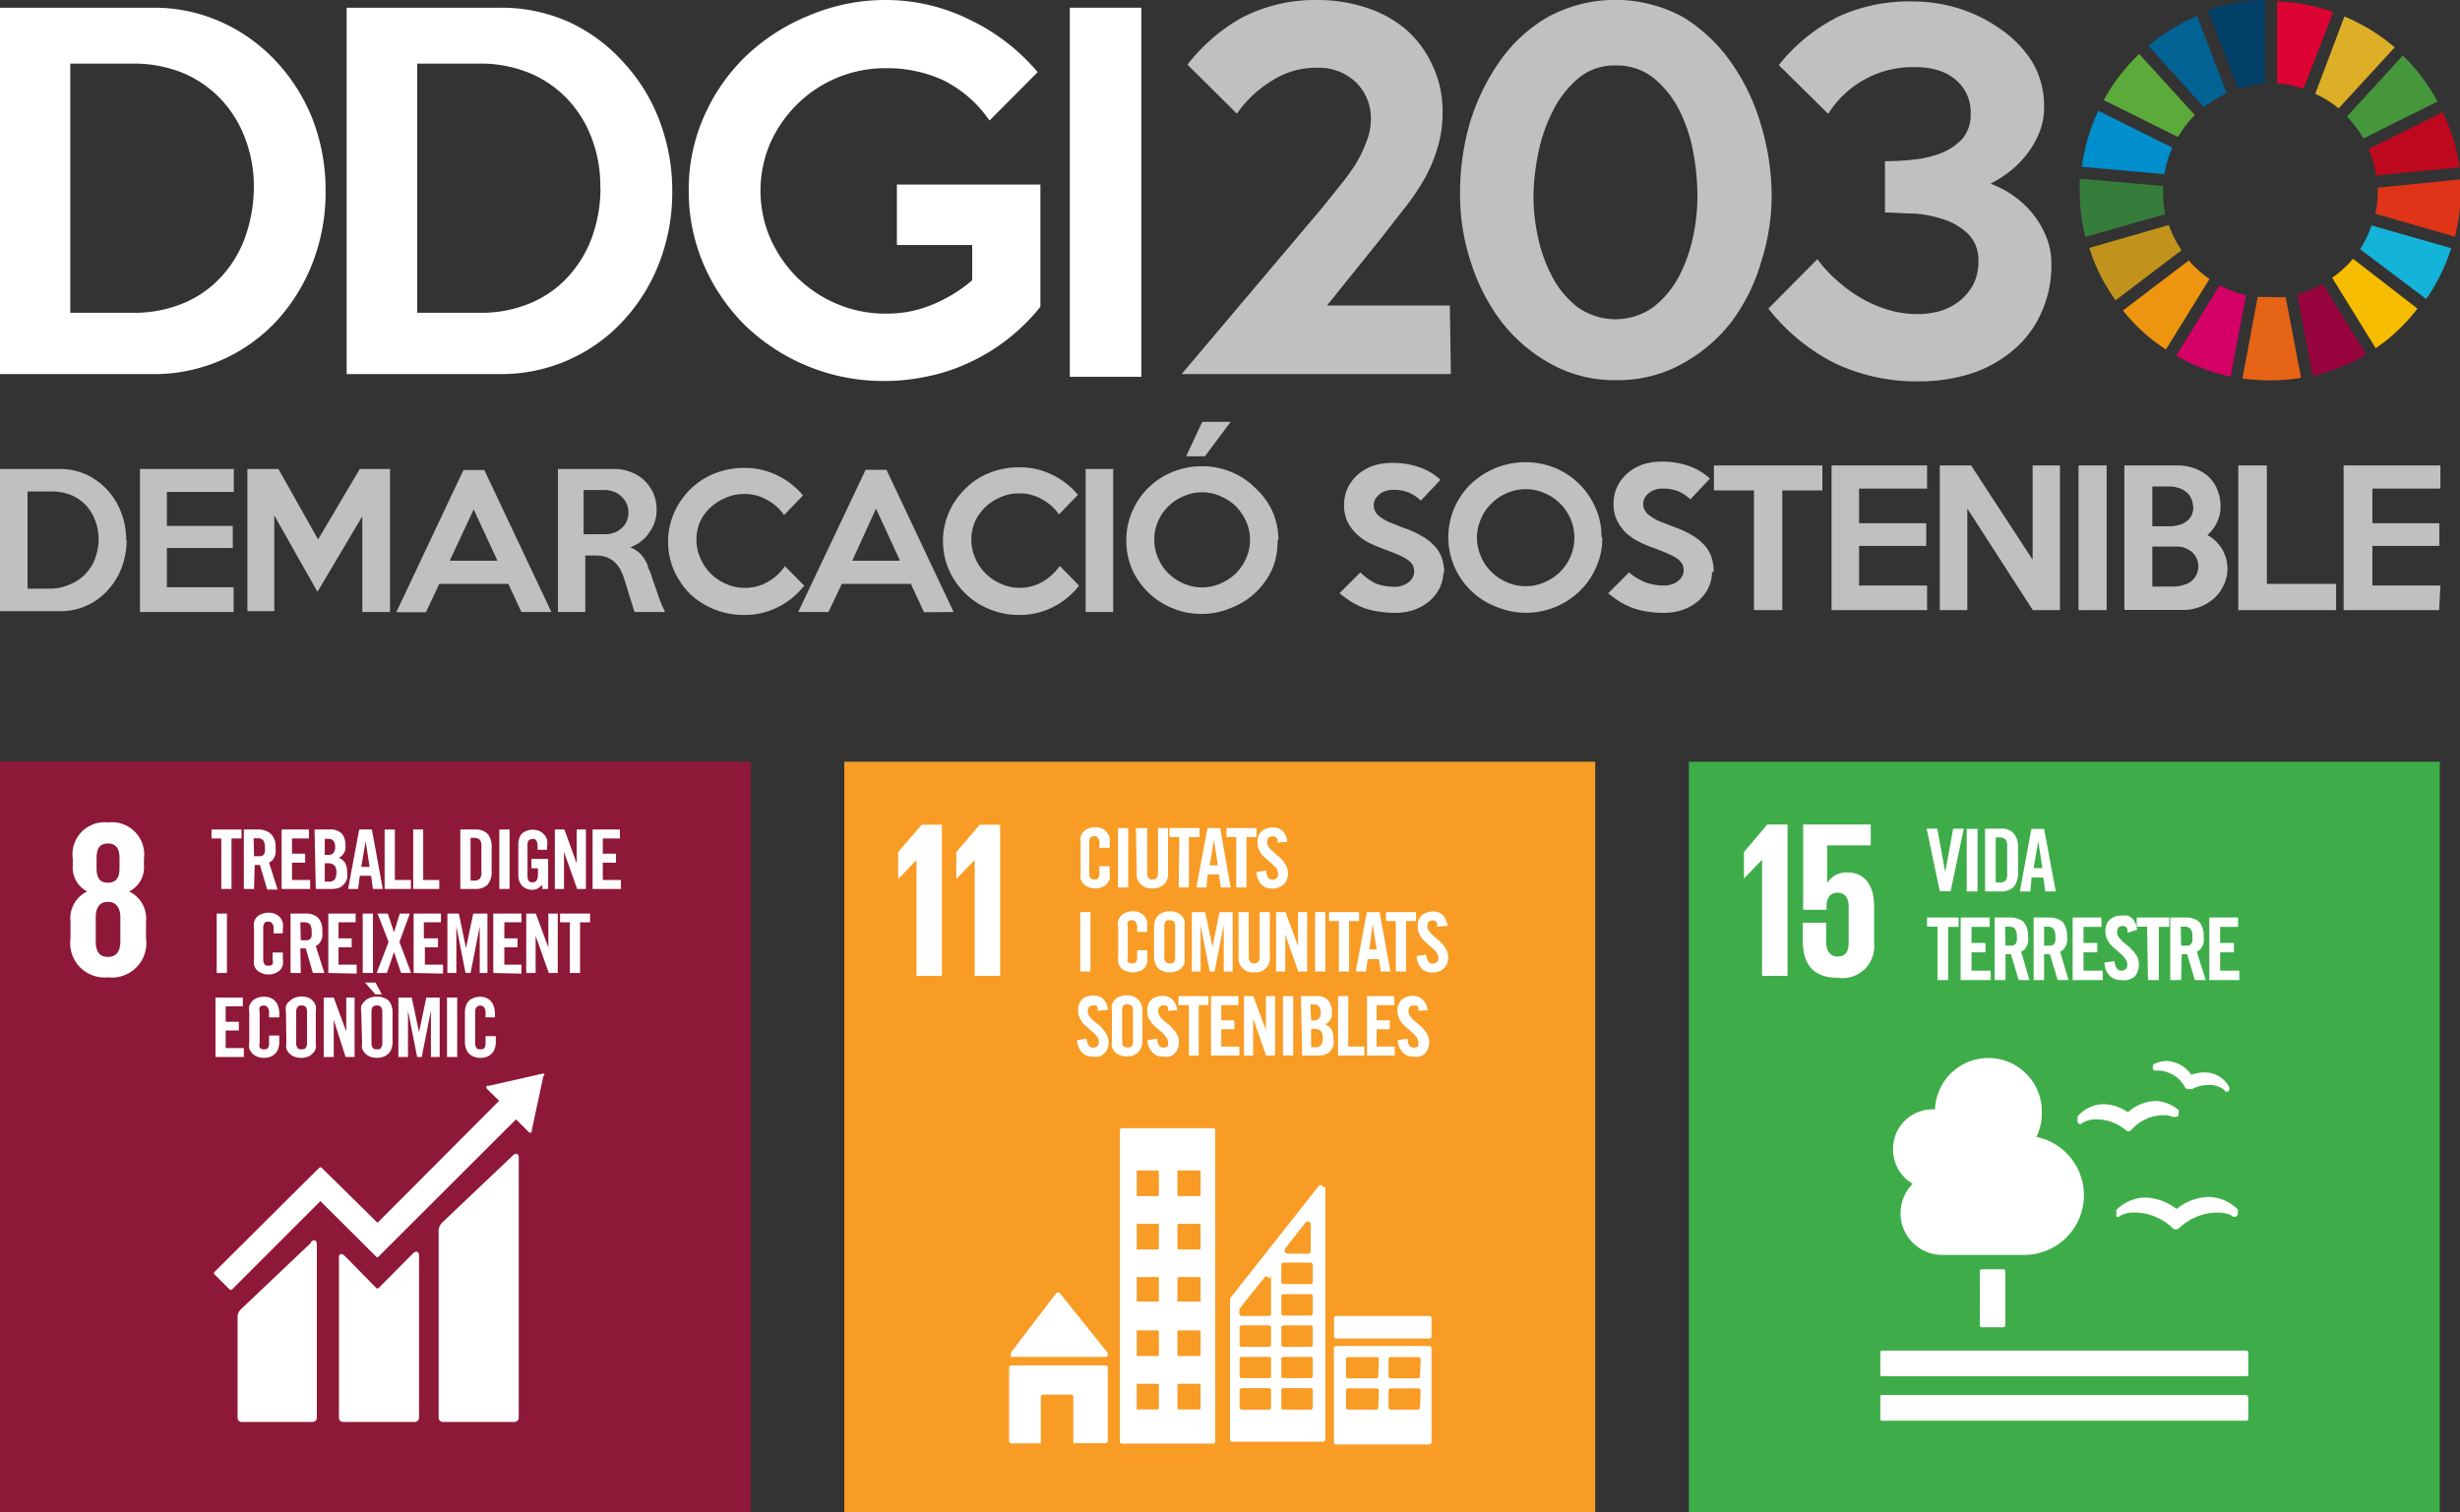 <svg xmlns="http://www.w3.org/2000/svg" viewBox="0 0 117.94 72.53"><rect x="0" y="0" width="117.94" height="72.53" fill="#333333" stroke="none"/><defs><style>.cls-1{fill:#8e1837;}.cls-2,.cls-5{fill:#fff;}.cls-3{fill:#f89c25;}.cls-4{fill:#3ead49;}.cls-10,.cls-11,.cls-12,.cls-13,.cls-14,.cls-15,.cls-16,.cls-17,.cls-18,.cls-19,.cls-20,.cls-21,.cls-22,.cls-23,.cls-5,.cls-6,.cls-7,.cls-8,.cls-9{fill-rule:evenodd;}.cls-6{fill:silver;}.cls-7{fill:#5caa3a;}.cls-8{fill:#dcaf26;}.cls-9{fill:#be091e;}.cls-10{fill:#46973b;}.cls-11{fill:#367d3b;}.cls-12{fill:#f6bc00;}.cls-13{fill:#df3418;}.cls-14{fill:#ee9510;}.cls-15{fill:#008ecc;}.cls-16{fill:#98043d;}.cls-17{fill:#14b3d9;}.cls-18{fill:#e56416;}.cls-19{fill:#dd0332;}.cls-20{fill:#d50065;}.cls-21{fill:#003f67;}.cls-22{fill:#c1921c;}.cls-23{fill:#006394;}</style></defs><g id="Capa_2" data-name="Capa 2"><g id="Capa_1-2" data-name="Capa 1"><rect class="cls-1" y="36.53" width="36" height="36"/><path class="cls-2" d="M7,45v-.79a1.44,1.44,0,0,0-.81-1.46,1.28,1.28,0,0,0,.71-1.26v-.3a1.55,1.55,0,0,0-1.72-1.75,1.54,1.54,0,0,0-1.69,1.75v.3a1.29,1.29,0,0,0,.69,1.26,1.43,1.43,0,0,0-.8,1.46V45a1.65,1.65,0,0,0,1.8,1.87A1.65,1.65,0,0,0,7,45M4.63,41.14c0-.44.15-.69.54-.69s.56.25.56.69v.49c0,.44-.15.7-.56.7s-.54-.26-.54-.7Zm1.14,4c0,.44-.16.75-.6.75s-.58-.31-.58-.75V44c0-.44.16-.75.58-.75s.6.31.6.75Z"/><path class="cls-2" d="M24.57,55.43l-3.35,3.18a.58.58,0,0,0-.19.48V68a.2.2,0,0,0,.19.19h3.46a.2.2,0,0,0,.19-.19V55.51c0-.11-.08-.3-.3-.08"/><path class="cls-2" d="M14.93,59.58l-3.35,3.18a.55.55,0,0,0-.19.48V68a.19.19,0,0,0,.19.19H15a.2.2,0,0,0,.19-.19V59.66c0-.11-.09-.3-.3-.08"/><path class="cls-2" d="M26.09,51.57a.11.11,0,0,0,0-.08l-.06,0H26l-2.56.58h-.05l-.05,0a.12.12,0,0,0,0,.14l0,0,.59.58L18.1,58.64,15.42,56a.08.08,0,0,0-.11,0l-.73.72h0L10.28,61a.08.08,0,0,0,0,.11l.73.73a.08.08,0,0,0,.11,0l4.24-4.24,1.95,1.94h0l.73.73a.07.07,0,0,0,.1,0l6.6-6.59.61.61a.1.1,0,0,0,.14,0s0,0,0-.06h0l.56-2.62Z"/><path class="cls-2" d="M19.77,60.14l-1.62,1.63a.11.11,0,0,1-.11,0l-1.47-1.5c-.26-.27-.32-.05-.32,0V68a.19.19,0,0,0,.19.19H19.9a.2.2,0,0,0,.19-.19V60.2c0-.11-.09-.3-.32-.06"/><path class="cls-2" d="M10.61,40.21h-.47v-.43h1.44v.43H11.1v2.42h-.49Z"/><path class="cls-2" d="M12.18,42.63h-.49V39.78h.69A.89.89,0,0,1,13,40a.86.86,0,0,1,.21.65,1.26,1.26,0,0,1,0,.3.76.76,0,0,1-.08.2.4.4,0,0,1-.11.14l-.12.08.41,1.29h-.5l-.35-1.18h-.25Zm0-1.57h.18l.16,0a.24.24,0,0,0,.12-.07.3.3,0,0,0,.06-.14,1.15,1.15,0,0,0,0-.21.54.54,0,0,0-.08-.34.34.34,0,0,0-.28-.1h-.18Z"/><path class="cls-2" d="M13.5,42.63V39.78h1.31v.43H14v.73h.63v.43H14v.83h.87v.43Z"/><path class="cls-2" d="M15.08,39.78h.72a.75.75,0,0,1,.58.19.8.8,0,0,1,.18.56.62.62,0,0,1,0,.19.49.49,0,0,1-.06.17.71.71,0,0,1-.1.14.54.54,0,0,1-.16.1.73.73,0,0,1,.3.24.88.88,0,0,1,.1.43,1.66,1.66,0,0,1,0,.33.72.72,0,0,1-.14.26.68.68,0,0,1-.23.18,1,1,0,0,1-.36.06h-.77ZM15.57,41h.18a.32.32,0,0,0,.23-.09.4.4,0,0,0,.09-.27c0-.27-.1-.41-.32-.41h-.18Zm0,1.28h.2a.33.33,0,0,0,.28-.11.62.62,0,0,0,.08-.33.5.5,0,0,0-.09-.33.4.4,0,0,0-.31-.11h-.16Z"/><path class="cls-2" d="M17.17,42.63h-.48l.53-2.85h.61l.52,2.85h-.47L17.79,42h-.54Zm.15-1.06h.4l-.19-1.22h0Z"/><path class="cls-2" d="M18.44,42.63V39.78h.49V42.2h.77v.43Z"/><path class="cls-2" d="M19.81,42.63V39.78h.48V42.2h.77v.43Z"/><path class="cls-2" d="M22.07,39.78h.73a.78.78,0,0,1,.58.21.94.94,0,0,1,.19.65v1.13a.94.94,0,0,1-.19.65.78.78,0,0,1-.58.21h-.73Zm.49,2.45h.17a.34.34,0,0,0,.27-.09.43.43,0,0,0,.08-.31V40.58a.43.43,0,0,0-.08-.31.34.34,0,0,0-.27-.09h-.17Z"/><path class="cls-2" d="M23.94,42.63V39.78h.49v2.85Z"/><path class="cls-2" d="M25.48,41.19h.8v1.44H26L26,42.42a.93.93,0,0,1-.22.19.54.54,0,0,1-.27.06.66.66,0,0,1-.48-.19.77.77,0,0,1-.18-.54V40.47a.87.87,0,0,1,.05-.28A.7.7,0,0,1,25,40a.71.71,0,0,1,.22-.15.88.88,0,0,1,.64,0,.81.81,0,0,1,.23.17.77.77,0,0,1,.14.25,1,1,0,0,1,0,.3v.18h-.46a1.84,1.84,0,0,0,0-.26.5.5,0,0,0-.05-.16.16.16,0,0,0-.09-.09.23.23,0,0,0-.12,0,.25.25,0,0,0-.16.06.4.4,0,0,0-.06.25v1.46a.42.42,0,0,0,.05.22.19.19,0,0,0,.18.08.23.23,0,0,0,.21-.09.56.56,0,0,0,.06-.3v-.28h-.31Z"/><path class="cls-2" d="M26.6,42.63V39.78h.46l.59,1.63h0V39.78h.44v2.85h-.42l-.63-1.78h0v1.78Z"/><path class="cls-2" d="M28.41,42.63V39.78h1.31v.43H28.9v.73h.63v.43H28.9v.83h.87v.43Z"/><path class="cls-2" d="M10.39,46.66V43.81h.49v2.85Z"/><path class="cls-2" d="M13.12,44.76v-.22a.43.43,0,0,0-.07-.26.21.21,0,0,0-.17-.08c-.1,0-.17,0-.2.07a.38.38,0,0,0-.06.24V46a.37.37,0,0,0,.06.23c0,.06.1.08.2.08a.22.22,0,0,0,.19-.07.42.42,0,0,0,0-.22v-.34h.49V46a.87.87,0,0,1,0,.28.7.7,0,0,1-.13.24.76.76,0,0,1-.23.15.79.79,0,0,1-.32.06.82.82,0,0,1-.57-.21.7.7,0,0,1-.13-.24.87.87,0,0,1,0-.28V44.5a.82.82,0,0,1,0-.28.7.7,0,0,1,.13-.24.65.65,0,0,1,.24-.15.81.81,0,0,1,.33-.06.79.79,0,0,1,.32.06.66.66,0,0,1,.23.17.75.75,0,0,1,.13.25,1,1,0,0,1,0,.3v.21Z"/><path class="cls-2" d="M14.42,46.66h-.49V43.81h.69a.89.89,0,0,1,.62.19.86.86,0,0,1,.21.65,1.32,1.32,0,0,1,0,.3.76.76,0,0,1-.08.2.53.53,0,0,1-.11.14l-.12.08.41,1.29H15l-.34-1.18h-.26Zm0-1.57h.18l.16,0a.35.35,0,0,0,.12-.07.3.3,0,0,0,.06-.14,1.25,1.25,0,0,0,0-.21.6.6,0,0,0-.08-.35.38.38,0,0,0-.28-.09h-.18Z"/><path class="cls-2" d="M15.74,46.66V43.81h1.31v.42h-.82V45h.63v.43h-.63v.83h.87v.43Z"/><path class="cls-2" d="M17.39,46.66V43.81h.49v2.85Z"/><path class="cls-2" d="M18.63,45.17l-.53-1.36h.49l.3.9h0l.28-.9h.48l-.5,1.36.56,1.49h-.48l-.34-1h0l-.34,1h-.49Z"/><path class="cls-2" d="M19.83,46.66V43.81h1.31v.42h-.82V45H21v.43h-.63v.83h.87v.43Z"/><path class="cls-2" d="M23.37,43.81v2.85H23V44.43h0l-.44,2.23h-.24l-.44-2.23h0v2.23h-.43V43.81H22l.34,1.66h0l.35-1.66Z"/><path class="cls-2" d="M23.65,46.66V43.81H25v.42h-.82V45h.63v.43h-.63v.83H25v.43Z"/><path class="cls-2" d="M25.23,46.66V43.81h.46l.6,1.63h0V43.81h.45v2.85h-.43l-.63-1.78h0v1.78Z"/><path class="cls-2" d="M27.32,44.23h-.47v-.42h1.44v.42h-.48v2.43h-.49Z"/><path class="cls-2" d="M10.33,50.69V47.84h1.31v.42h-.82V49h.63v.42h-.63v.84h.87v.43Z"/><path class="cls-2" d="M12.9,48.79v-.22a.43.43,0,0,0-.07-.26.22.22,0,0,0-.17-.09.26.26,0,0,0-.21.08.48.48,0,0,0,0,.24V50a.48.48,0,0,0,0,.24.23.23,0,0,0,.21.08.22.22,0,0,0,.19-.07A.45.45,0,0,0,12.9,50v-.34h.49V50a.87.87,0,0,1-.05.28.58.58,0,0,1-.13.23.63.63,0,0,1-.23.16.79.79,0,0,1-.32.06.81.81,0,0,1-.33-.06.6.6,0,0,1-.24-.16.74.74,0,0,1-.14-.23.86.86,0,0,1,0-.28V48.53a.92.92,0,0,1,0-.29.88.88,0,0,1,.14-.23.58.58,0,0,1,.24-.15.81.81,0,0,1,.33-.06.79.79,0,0,1,.32.06.63.63,0,0,1,.36.42.94.94,0,0,1,.05.3v.21Z"/><path class="cls-2" d="M13.71,48.53a.93.93,0,0,1,0-.29A.55.55,0,0,1,13.9,48a.61.61,0,0,1,.23-.15.81.81,0,0,1,.33-.06.9.9,0,0,1,.34.06A.61.61,0,0,1,15,48a.68.68,0,0,1,.14.23.92.92,0,0,1,0,.29V50a.86.86,0,0,1,0,.28.59.59,0,0,1-.14.23.63.63,0,0,1-.23.16.9.9,0,0,1-.34.06.81.81,0,0,1-.33-.06.63.63,0,0,1-.23-.16.49.49,0,0,1-.14-.23.87.87,0,0,1,0-.28ZM14.2,50a.38.38,0,0,0,.06.24c0,.06.1.08.2.08a.23.23,0,0,0,.21-.08.48.48,0,0,0,.05-.24V48.54a.48.48,0,0,0-.05-.24.26.26,0,0,0-.21-.08.22.22,0,0,0-.2.08.38.38,0,0,0-.06.24Z"/><path class="cls-2" d="M15.52,50.69V47.84H16l.6,1.63h0V47.84H17v2.85h-.43L16,48.91h0v1.78Z"/><path class="cls-2" d="M17.32,48.53a.92.92,0,0,1,0-.29A.68.68,0,0,1,17.5,48a.58.58,0,0,1,.24-.15.94.94,0,0,1,.66,0,.56.56,0,0,1,.37.38.93.93,0,0,1,.05.29V50a.87.87,0,0,1-.05.28.58.58,0,0,1-.13.23.67.67,0,0,1-.24.16.94.94,0,0,1-.66,0,.64.64,0,0,1-.38-.39.86.86,0,0,1,0-.28Zm.18-1.41H18l.31.57H18ZM17.81,50a.48.48,0,0,0,.05.24.23.23,0,0,0,.21.08c.1,0,.17,0,.2-.08a.38.38,0,0,0,.06-.24V48.54a.38.38,0,0,0-.06-.24.22.22,0,0,0-.2-.08.26.26,0,0,0-.21.08.48.48,0,0,0-.05.24Z"/><path class="cls-2" d="M21.08,47.84v2.85h-.42V48.46h0l-.44,2.23H20l-.44-2.23h0v2.23H19.1V47.84h.64l.35,1.66h0l.35-1.66Z"/><path class="cls-2" d="M21.43,50.69V47.84h.49v2.85Z"/><path class="cls-2" d="M23.28,48.79v-.22a.43.43,0,0,0-.07-.26.24.24,0,0,0-.37,0,.38.38,0,0,0-.06.24V50a.38.38,0,0,0,.06.24c0,.06.1.08.2.08a.22.22,0,0,0,.19-.07.45.45,0,0,0,.05-.22v-.34h.49V50a.87.87,0,0,1-.05.28.58.58,0,0,1-.13.23.63.63,0,0,1-.23.16.79.79,0,0,1-.32.06.81.81,0,0,1-.33-.06.67.67,0,0,1-.24-.16.58.58,0,0,1-.13-.23.87.87,0,0,1-.05-.28V48.53a.93.93,0,0,1,.05-.29.56.56,0,0,1,.37-.38A.81.81,0,0,1,23,47.8a.79.79,0,0,1,.32.06.63.63,0,0,1,.36.42.94.94,0,0,1,.05.3v.21Z"/><rect class="cls-3" x="40.48" y="36.53" width="36" height="36"/><polygon class="cls-2" points="43.06 40.86 43.06 42.14 43.08 42.14 43.93 41.25 43.94 41.25 43.94 46.8 45.16 46.8 45.16 39.55 44.19 39.55 43.06 40.86"/><polygon class="cls-2" points="45.85 40.86 45.85 42.14 45.86 42.14 46.72 41.25 46.73 41.25 46.73 46.8 47.95 46.8 47.95 39.55 46.97 39.55 45.85 40.86"/><path class="cls-2" d="M48.47,65.07H53a.1.1,0,0,0,.11-.11.19.19,0,0,0,0-.08h0L50.8,62l0,0a.12.12,0,0,0-.08,0,.09.09,0,0,0-.07,0l0,0,0,0-2.18,2.86,0,.05s0,0,0,.06A.11.11,0,0,0,48.47,65.07Z"/><path class="cls-2" d="M53,65.48h-4.5a.11.11,0,0,0-.12.11v3.52a.11.11,0,0,0,.12.11H49.9V67a.11.11,0,0,1,.11-.12h1.34a.11.11,0,0,1,.11.12v2.21H53a.11.11,0,0,0,.11-.11V65.59A.11.11,0,0,0,53,65.48Z"/><path class="cls-2" d="M68.52,64.55H64.06a.11.11,0,0,0-.11.11v4.5a.11.11,0,0,0,.11.11h4.46a.11.11,0,0,0,.11-.11v-4.5a.11.11,0,0,0-.11-.11m-2.44,2.94a.11.11,0,0,1-.11.11H64.64a.11.11,0,0,1-.11-.11v-.81a.1.1,0,0,1,.11-.1H66a.1.1,0,0,1,.11.1Zm0-1.49a.1.1,0,0,1-.11.1H64.64a.1.1,0,0,1-.11-.1v-.81a.11.11,0,0,1,.11-.11H66a.11.11,0,0,1,.11.11Zm2,1.49a.11.11,0,0,1-.11.11H66.68a.11.11,0,0,1-.11-.11v-.81a.1.1,0,0,1,.11-.1H68a.1.1,0,0,1,.11.1Zm0-1.49a.1.1,0,0,1-.11.1H66.68a.1.1,0,0,1-.11-.1v-.81a.11.11,0,0,1,.11-.11H68a.11.11,0,0,1,.11.11Z"/><path class="cls-2" d="M58.16,54.1H53.79a.1.1,0,0,0-.1.11V69.12a.1.1,0,0,0,.1.11h4.37a.1.1,0,0,0,.1-.11V54.21a.1.1,0,0,0-.1-.11m-2.6,13.43a.06.06,0,0,1-.06.06h-1a.06.06,0,0,1,0-.06V66.42s0-.06,0-.06h1a.06.06,0,0,1,.06.06Zm0-2.56a.06.06,0,0,1-.06.06h-1a.06.06,0,0,1,0-.06V63.86a.06.06,0,0,1,0-.06h1a.06.06,0,0,1,.06.06Zm0-2.55a.06.06,0,0,1-.06,0h-1a0,0,0,0,1,0,0V61.3a.06.06,0,0,1,0-.06h1a.06.06,0,0,1,.06.06Zm0-2.56a.06.06,0,0,1-.06.06h-1a.06.06,0,0,1,0-.06V58.74a0,0,0,0,1,0-.05h1a.06.06,0,0,1,.06.05Zm0-2.56a.06.06,0,0,1-.06.06h-1a.06.06,0,0,1,0-.06V56.19a.06.06,0,0,1,0-.06h1a.06.06,0,0,1,.06.06Zm2,10.23a.06.06,0,0,1-.06.06h-1a.06.06,0,0,1-.05-.06V66.42s0-.06.05-.06h1a.06.06,0,0,1,.06.06Zm0-2.56a.06.06,0,0,1-.06.06h-1a.06.06,0,0,1-.05-.06V63.86a.06.06,0,0,1,.05-.06h1a.06.06,0,0,1,.06.06Zm0-2.55a.06.06,0,0,1-.06,0h-1a0,0,0,0,1-.05,0V61.3a.06.06,0,0,1,.05-.06h1a.06.06,0,0,1,.06.06Zm0-2.56a.06.06,0,0,1-.06.06h-1a.06.06,0,0,1-.05-.06V58.74a0,0,0,0,1,.05-.05h1a.06.06,0,0,1,.06.05Zm0-2.56a.06.06,0,0,1-.06.06h-1a.06.06,0,0,1-.05-.06V56.19a.06.06,0,0,1,.05-.06h1a.06.06,0,0,1,.06.06Z"/><rect class="cls-2" x="63.96" y="63.11" width="4.67" height="1.08" rx="0.09"/><path class="cls-2" d="M63.43,56.92a.13.13,0,0,0-.11-.09l-.06,0h0l0,0-4.29,5.44,0,0a.16.16,0,0,0,0,.09h0v6.68a.1.1,0,0,0,.1.1h4.36a.11.11,0,0,0,.11-.1V56.92Zm-1.81,2.95,0,0,1-1.28,0,0a.18.18,0,0,1,.1,0,.12.12,0,0,1,.12.1V60a.12.12,0,0,1-.12.12H61.72A.12.12,0,0,1,61.6,60,.19.19,0,0,1,61.62,59.87Zm-.68,7.62a.1.1,0,0,1-.1.11h-1.3a.11.11,0,0,1-.11-.11v-.81a.11.11,0,0,1,.11-.11h1.3a.1.1,0,0,1,.1.11Zm0-1.5a.09.09,0,0,1-.1.1h-1.3a.1.1,0,0,1-.11-.1v-.82a.1.1,0,0,1,.11-.1h1.3a.09.09,0,0,1,.1.1Zm0-1.51a.1.1,0,0,1-.1.11h-1.3a.11.11,0,0,1-.11-.11v-.81a.11.11,0,0,1,.11-.11h1.3a.1.1,0,0,1,.1.11Zm0-3.29V63a.11.11,0,0,1-.11.11h-1.3a.11.11,0,0,1-.11-.11v-.22h0s0,0,0,0h0v0c.17-.24.92-1.16,1.23-1.55l0,0a.18.18,0,0,1,.1,0,.12.12,0,0,1,.12.1Zm2,6.3a.11.11,0,0,1-.1.11h-1.3a.11.11,0,0,1-.11-.11v-.81a.11.11,0,0,1,.11-.11h1.3a.11.11,0,0,1,.1.11Zm0-1.5a.1.1,0,0,1-.1.1h-1.3a.1.1,0,0,1-.11-.1v-.82a.1.1,0,0,1,.11-.1h1.3a.1.1,0,0,1,.1.1Zm0-1.51a.11.11,0,0,1-.1.11h-1.3a.11.11,0,0,1-.11-.11v-.81a.11.11,0,0,1,.11-.11h1.3a.11.11,0,0,1,.1.11Zm0-1.5a.11.11,0,0,1-.1.11h-1.3a.11.11,0,0,1-.11-.11v-.82a.11.11,0,0,1,.11-.1h1.3a.11.11,0,0,1,.1.1Zm0-1.51a.11.11,0,0,1-.1.11h-1.3a.11.11,0,0,1-.11-.11v-.81a.11.11,0,0,1,.11-.11h1.3a.11.11,0,0,1,.1.11Z"/><path class="cls-2" d="M52.71,40.66v-.22a.37.37,0,0,0-.07-.26.23.23,0,0,0-.16-.08.23.23,0,0,0-.21.08.37.37,0,0,0-.05.23v1.45a.39.39,0,0,0,.05.24.26.26,0,0,0,.21.08.19.19,0,0,0,.18-.08.33.33,0,0,0,.05-.21v-.35h.49v.33a.92.92,0,0,1,0,.29.68.68,0,0,1-.14.23.57.57,0,0,1-.22.15.83.83,0,0,1-.32.06.9.9,0,0,1-.34-.06.61.61,0,0,1-.23-.15.68.68,0,0,1-.14-.23.92.92,0,0,1,0-.29V40.4a.86.86,0,0,1,0-.28.59.59,0,0,1,.14-.23.63.63,0,0,1,.23-.16.9.9,0,0,1,.34-.06.68.68,0,0,1,.32.07.52.52,0,0,1,.22.17.72.72,0,0,1,.14.24,1,1,0,0,1,0,.3v.21Z"/><path class="cls-2" d="M53.6,42.56V39.71h.49v2.85Z"/><path class="cls-2" d="M54.46,39.71H55v2.15c0,.21.08.32.26.32s.26-.11.26-.32V39.71H56v2.13a.68.68,0,0,1-.75.76.68.68,0,0,1-.75-.76Z"/><path class="cls-2" d="M56.54,40.14h-.47v-.43h1.44v.43H57v2.42h-.49Z"/><path class="cls-2" d="M57.84,42.56h-.48l.53-2.85h.61L59,42.56h-.47l-.09-.63h-.54ZM58,41.5h.39l-.19-1.22h0Z"/><path class="cls-2" d="M59.27,40.14H58.8v-.43h1.44v.43h-.48v2.42h-.49Z"/><path class="cls-2" d="M61.25,40.41a.54.54,0,0,0,0-.15.2.2,0,0,0-.06-.09l-.08-.06H61a.25.25,0,0,0-.19.07.33.33,0,0,0-.06.21.41.41,0,0,0,.07.22,1.2,1.2,0,0,0,.19.21l.24.21a1.31,1.31,0,0,1,.24.23,1.12,1.12,0,0,1,.18.28.74.74,0,0,1,.08.34.83.83,0,0,1-.06.32.6.6,0,0,1-.16.22.58.58,0,0,1-.24.14.83.83,0,0,1-.32.05.73.73,0,0,1-.3-.06.66.66,0,0,1-.23-.17.89.89,0,0,1-.14-.25.81.81,0,0,1-.06-.31l.46-.07a.64.64,0,0,0,.1.33.24.24,0,0,0,.2.11.32.32,0,0,0,.2-.07.26.26,0,0,0,.08-.2.45.45,0,0,0-.07-.25,1.2,1.2,0,0,0-.19-.21l-.24-.21a2.4,2.4,0,0,1-.24-.22,1.34,1.34,0,0,1-.18-.28.8.8,0,0,1-.07-.36.67.67,0,0,1,.19-.52.86.86,0,0,1,.83-.14.8.8,0,0,1,.21.15.67.67,0,0,1,.13.22.77.77,0,0,1,.07.27Z"/><path class="cls-2" d="M51.79,46.59V43.74h.49v2.85Z"/><path class="cls-2" d="M54.52,44.69v-.22a.37.37,0,0,0-.08-.26.18.18,0,0,0-.16-.08.25.25,0,0,0-.21.07.54.54,0,0,0,0,.24v1.45a.48.48,0,0,0,0,.24.25.25,0,0,0,.21.07c.09,0,.15,0,.18-.07a.33.33,0,0,0,.06-.21v-.35H55v.33a.82.82,0,0,1,0,.28.92.92,0,0,1-.13.24.61.61,0,0,1-.23.15.79.79,0,0,1-.32.06.9.9,0,0,1-.34-.06.61.61,0,0,1-.23-.15.72.72,0,0,1-.14-.24.82.82,0,0,1,0-.28V44.43a.86.86,0,0,1,0-.28.72.72,0,0,1,.14-.24.76.76,0,0,1,.23-.15.9.9,0,0,1,.34-.06.79.79,0,0,1,.32.06.81.81,0,0,1,.23.17,1.19,1.19,0,0,1,.13.25,1,1,0,0,1,0,.3v.21Z"/><path class="cls-2" d="M55.33,44.43a.87.87,0,0,1,.05-.28.58.58,0,0,1,.14-.24.66.66,0,0,1,.23-.15.81.81,0,0,1,.33-.06.9.9,0,0,1,.34.06.76.76,0,0,1,.23.15.72.72,0,0,1,.14.24.86.86,0,0,1,0,.28V45.9a.82.82,0,0,1,0,.28.72.72,0,0,1-.14.24.61.61,0,0,1-.23.15.9.9,0,0,1-.34.06.81.81,0,0,1-.33-.06.54.54,0,0,1-.23-.15.58.58,0,0,1-.14-.24.82.82,0,0,1-.05-.28Zm.49,1.46a.38.38,0,0,0,.06.24s.1.07.2.07a.25.25,0,0,0,.21-.07.48.48,0,0,0,.05-.24V44.44a.54.54,0,0,0-.05-.24.25.25,0,0,0-.21-.07c-.1,0-.17,0-.2.07a.43.43,0,0,0-.06.24Z"/><path class="cls-2" d="M59.1,43.74v2.85h-.43V44.36h0l-.44,2.23H58l-.44-2.23h0v2.23h-.42V43.74h.64l.35,1.67h0l.34-1.67Z"/><path class="cls-2" d="M59.38,43.74h.49v2.15c0,.21.08.31.26.31s.26-.1.26-.31V43.74h.49v2.13a.68.68,0,0,1-.75.76.68.68,0,0,1-.75-.76Z"/><path class="cls-2" d="M61.18,46.59V43.74h.45l.6,1.63h0V43.74h.44v2.85h-.43l-.62-1.78h0v1.78Z"/><path class="cls-2" d="M63.05,46.59V43.74h.49v2.85Z"/><path class="cls-2" d="M64.19,44.17h-.47v-.43h1.44v.43h-.48v2.42h-.49Z"/><path class="cls-2" d="M65.49,46.59H65l.53-2.85h.61l.52,2.85H66.2L66.11,46h-.54Zm.16-1.06H66l-.19-1.22h0Z"/><path class="cls-2" d="M66.92,44.17h-.47v-.43h1.44v.43h-.48v2.42h-.49Z"/><path class="cls-2" d="M68.9,44.44a.54.54,0,0,0,0-.15.15.15,0,0,0-.06-.09.16.16,0,0,0-.08-.06h-.08a.21.21,0,0,0-.18.07.28.28,0,0,0-.07.21.44.44,0,0,0,.07.22,1.2,1.2,0,0,0,.19.21l.24.21a1.31,1.31,0,0,1,.24.23,1.27,1.27,0,0,1,.18.27.82.82,0,0,1,.08.35.75.75,0,0,1-.06.31.63.63,0,0,1-.16.23.58.58,0,0,1-.24.14,1.07,1.07,0,0,1-.32.05.73.73,0,0,1-.3-.06.66.66,0,0,1-.23-.17.82.82,0,0,1-.14-.26.73.73,0,0,1-.06-.3l.46-.07a.64.64,0,0,0,.1.33.23.23,0,0,0,.2.1.32.32,0,0,0,.2-.06.26.26,0,0,0,.08-.2.43.43,0,0,0-.07-.25,1.2,1.2,0,0,0-.19-.21l-.24-.21-.24-.22a1.34,1.34,0,0,1-.18-.28.8.8,0,0,1-.07-.36.67.67,0,0,1,.19-.52.86.86,0,0,1,.83-.14.62.62,0,0,1,.21.15.67.67,0,0,1,.13.22.77.77,0,0,1,.07.27Z"/><path class="cls-2" d="M52.62,48.47a.54.54,0,0,0,0-.15.21.21,0,0,0-.06-.1l-.08,0h-.08a.25.25,0,0,0-.19.07.33.33,0,0,0-.06.21.44.44,0,0,0,.07.22,1.2,1.2,0,0,0,.19.21,2.54,2.54,0,0,0,.24.2,1.36,1.36,0,0,1,.24.24,1.27,1.27,0,0,1,.18.27.82.82,0,0,1,.08.35.75.75,0,0,1-.06.31.63.63,0,0,1-.16.23.72.72,0,0,1-.24.14,1.07,1.07,0,0,1-.32,0,.73.73,0,0,1-.3-.06.73.73,0,0,1-.37-.43.73.73,0,0,1-.06-.3l.46-.07a.64.64,0,0,0,.1.33.23.23,0,0,0,.2.1.32.32,0,0,0,.2-.06.26.26,0,0,0,.08-.2.43.43,0,0,0-.07-.25,1.2,1.2,0,0,0-.19-.21l-.24-.21-.24-.22a1.67,1.67,0,0,1-.18-.28.8.8,0,0,1-.07-.36.7.7,0,0,1,.19-.53.8.8,0,0,1,.56-.18.76.76,0,0,1,.27.05.62.62,0,0,1,.21.15.74.74,0,0,1,.13.21.89.89,0,0,1,.07.28Z"/><path class="cls-2" d="M53.31,48.46a.86.86,0,0,1,0-.28.72.72,0,0,1,.14-.24.76.76,0,0,1,.23-.15.9.9,0,0,1,.34-.06.81.81,0,0,1,.33.06.76.76,0,0,1,.23.15.72.72,0,0,1,.14.24.87.87,0,0,1,.05.28v1.47a.87.87,0,0,1-.05.28.72.72,0,0,1-.14.24.76.76,0,0,1-.23.15.81.81,0,0,1-.33.06.9.9,0,0,1-.34-.06.76.76,0,0,1-.23-.15.72.72,0,0,1-.14-.24.86.86,0,0,1,0-.28Zm.49,1.46a.41.41,0,0,0,.05.24.25.25,0,0,0,.21.07c.1,0,.17,0,.2-.07a.4.4,0,0,0,.06-.24V48.47a.38.38,0,0,0-.06-.24s-.1-.07-.2-.07a.25.25,0,0,0-.21.07.39.39,0,0,0-.05.24Z"/><path class="cls-2" d="M56,48.47a.33.33,0,0,0,0-.15l-.06-.1-.09,0h-.08a.21.21,0,0,0-.18.07.33.33,0,0,0-.06.21.36.36,0,0,0,.07.22,1.68,1.68,0,0,0,.18.21l.24.2a1.36,1.36,0,0,1,.24.24,1,1,0,0,1,.19.27.81.81,0,0,1,.07.35.75.75,0,0,1-.06.31.61.61,0,0,1-.15.23.68.68,0,0,1-.25.14,1,1,0,0,1-.31,0,.75.75,0,0,1-.31-.06.65.65,0,0,1-.22-.18.87.87,0,0,1-.15-.25,1.33,1.33,0,0,1-.06-.3l.47-.07a.65.65,0,0,0,.09.33.25.25,0,0,0,.2.1.35.35,0,0,0,.21-.06A.26.26,0,0,0,56,50a.44.44,0,0,0-.08-.25,1.68,1.68,0,0,0-.18-.21l-.24-.21a1.7,1.7,0,0,1-.24-.22,1.26,1.26,0,0,1-.19-.28,1,1,0,0,1-.07-.36.71.71,0,0,1,.2-.53.8.8,0,0,1,.56-.18.76.76,0,0,1,.27.05.59.59,0,0,1,.2.15.77.77,0,0,1,.14.21,1.28,1.28,0,0,1,.07.28Z"/><path class="cls-2" d="M57,48.2H56.5v-.43h1.44v.43h-.47v2.42H57Z"/><path class="cls-2" d="M58.06,50.62V47.77h1.31v.43h-.82v.73h.63v.43h-.63v.83h.87v.43Z"/><path class="cls-2" d="M59.64,50.62V47.77h.45l.6,1.63h0V47.77h.44v2.85h-.43l-.62-1.78h0v1.78Z"/><path class="cls-2" d="M61.51,50.62V47.77H62v2.85Z"/><path class="cls-2" d="M62.37,47.77h.73a.74.74,0,0,1,.57.19.8.8,0,0,1,.18.56.62.62,0,0,1,0,.19.49.49,0,0,1-.06.17.45.45,0,0,1-.1.14.54.54,0,0,1-.16.1.73.73,0,0,1,.3.24.8.8,0,0,1,.1.44,1.12,1.12,0,0,1,0,.32.71.71,0,0,1-.13.26.63.63,0,0,1-.24.18,1,1,0,0,1-.36.06h-.77Zm.49,1.17H63a.32.32,0,0,0,.23-.09.4.4,0,0,0,.09-.27c0-.27-.1-.41-.32-.41h-.18Zm0,1.28h.2a.32.32,0,0,0,.28-.11.62.62,0,0,0,.08-.33.5.5,0,0,0-.09-.33.4.4,0,0,0-.31-.11h-.16Z"/><path class="cls-2" d="M64.15,50.62V47.77h.49v2.42h.77v.43Z"/><path class="cls-2" d="M65.54,50.62V47.77h1.31v.43H66v.73h.63v.43H66v.83h.87v.43Z"/><path class="cls-2" d="M68,48.47a.33.33,0,0,0,0-.15l-.06-.1-.08,0h-.09a.21.21,0,0,0-.18.07.33.33,0,0,0-.06.21.36.36,0,0,0,.07.22,1.68,1.68,0,0,0,.18.21l.24.2a1.88,1.88,0,0,1,.25.24,1.27,1.27,0,0,1,.18.27.81.81,0,0,1,.07.35.75.75,0,0,1-.06.31.61.61,0,0,1-.15.23.68.68,0,0,1-.25.14,1,1,0,0,1-.31,0,.78.78,0,0,1-.31-.06.76.76,0,0,1-.22-.18.87.87,0,0,1-.15-.25,1.33,1.33,0,0,1-.06-.3l.47-.07a.65.65,0,0,0,.09.33.25.25,0,0,0,.2.1.35.35,0,0,0,.21-.06A.26.26,0,0,0,68,50a.44.44,0,0,0-.08-.25,1.68,1.68,0,0,0-.18-.21l-.24-.21a1.7,1.7,0,0,1-.24-.22,1.26,1.26,0,0,1-.19-.28,1,1,0,0,1-.07-.36.71.71,0,0,1,.2-.53.8.8,0,0,1,.56-.18.76.76,0,0,1,.27.05.59.59,0,0,1,.2.15.77.77,0,0,1,.14.21,1.28,1.28,0,0,1,.07.28Z"/><rect class="cls-4" x="80.97" y="36.53" width="36" height="36"/><polygon class="cls-2" points="83.61 40.86 83.61 42.13 83.61 42.13 84.47 41.24 84.48 41.24 84.48 46.8 85.7 46.8 85.7 39.54 84.73 39.54 83.61 40.86"/><path class="cls-2" d="M88.6,41.84a1.08,1.08,0,0,0-1,.51h0V40.54h2.09v-1H86.45v4.09h1.12v-.16c0-.43.19-.66.53-.66s.53.25.53.65v1.76c0,.38-.14.65-.52.65s-.56-.28-.56-.71v-.91H86.43v.83c0,1.1.44,1.81,1.68,1.81a1.52,1.52,0,0,0,1.74-1.66V43.45c0-1.15-.59-1.61-1.25-1.61"/><rect class="cls-2" x="94.92" y="60.87" width="1.22" height="2.78" rx="0.08"/><path class="cls-2" d="M107.71,64.77H90.23a.08.08,0,0,0-.08.09v1.07a.07.07,0,0,0,.08.07h17.48a.08.08,0,0,0,.08-.07V64.86a.09.09,0,0,0-.08-.09"/><path class="cls-2" d="M107.71,66.9H90.23a.07.07,0,0,0-.08.08v1.07a.08.08,0,0,0,.08.08h17.48a.09.09,0,0,0,.08-.08V67a.08.08,0,0,0-.08-.08"/><path class="cls-2" d="M104.38,58a2.59,2.59,0,0,0-1.51-.57,2,2,0,0,0-1.4.59.16.16,0,0,0,0,.11v.1a.17.17,0,0,0,0,.12.14.14,0,0,0,.12,0h0a.16.16,0,0,0,.08-.06,1.44,1.44,0,0,1,.7-.14,2.65,2.65,0,0,1,1.8.75l0,0a.22.22,0,0,0,.3,0v0a2.69,2.69,0,0,1,1.81-.75,1.44,1.44,0,0,1,.7.14.21.21,0,0,0,.1.06.15.15,0,0,0,.1,0,.16.16,0,0,0,.11-.15v-.08a.16.16,0,0,0,0-.11,2,2,0,0,0-1.42-.61,2.58,2.58,0,0,0-1.51.57"/><path class="cls-2" d="M103.3,51a.14.14,0,0,0-.08.09l0,.06a.15.15,0,0,0,0,.13.11.11,0,0,0,.1.06h0l.08,0h.11a1.51,1.51,0,0,1,1.25.81v0a.21.21,0,0,0,.11.08H105l.09,0h0a1.71,1.71,0,0,1,.78-.2,1.18,1.18,0,0,1,.8.26.15.15,0,0,0,0,.06l.06,0h0l.07,0a.18.18,0,0,0,.08-.09v0a.09.09,0,0,0,0-.05.19.19,0,0,0,0-.07,1.32,1.32,0,0,0-1.19-.71,1.93,1.93,0,0,0-.63.11,1.53,1.53,0,0,0-1.18-.66,1.47,1.47,0,0,0-.65.17"/><path class="cls-2" d="M99.6,53.69v.08a.15.15,0,0,0,.07.12.13.13,0,0,0,.12,0h0l.08-.06a1.29,1.29,0,0,1,.66-.15,2.19,2.19,0,0,1,1.39.52h0a.17.17,0,0,0,.13.05h0a.16.16,0,0,0,.13-.06h0a2.08,2.08,0,0,1,1.53-.71,1,1,0,0,1,.45.08l.09,0h.1a.13.13,0,0,0,.1-.15v-.07a.14.14,0,0,0,0-.1,1.75,1.75,0,0,0-1.12-.44,2.06,2.06,0,0,0-1.31.54,2.18,2.18,0,0,0-1.17-.39,1.69,1.69,0,0,0-1.24.58.21.21,0,0,0,0,.11"/><path class="cls-2" d="M90.76,55.09a1.89,1.89,0,0,1,1.89-1.89h.12a2.56,2.56,0,0,1,5.12.2,2.49,2.49,0,0,1-.26,1.12A2.86,2.86,0,0,1,97,60.18l-3.82,0h0a2,2,0,0,1-1.48-3.41A1.9,1.9,0,0,1,90.76,55.09Z"/><path class="cls-2" d="M93.64,39.74h.51l-.63,3H93l-.63-3h.51l.38,2.09h0Z"/><path class="cls-2" d="M94.29,42.75v-3h.52v3Z"/><path class="cls-2" d="M95.17,39.74h.76a.77.77,0,0,1,.61.22,1,1,0,0,1,.21.69v1.19a1,1,0,0,1-.21.69.81.81,0,0,1-.61.22h-.76Zm.51,2.58h.18a.37.37,0,0,0,.29-.09.47.47,0,0,0,.08-.33V40.59a.47.47,0,0,0-.08-.33.37.37,0,0,0-.29-.1h-.18Z"/><path class="cls-2" d="M97.34,42.75h-.5l.55-3H98l.56,3h-.5l-.1-.67h-.56Zm.16-1.12h.42l-.2-1.29h0Z"/><path class="cls-2" d="M92.89,44.44h-.5V44H93.9v.45h-.5V47h-.51Z"/><path class="cls-2" d="M94,47V44h1.39v.45h-.87v.77h.67v.45h-.67v.88h.92V47Z"/><path class="cls-2" d="M96.15,47h-.52V44h.72a1,1,0,0,1,.66.2,1,1,0,0,1,.22.69,1.42,1.42,0,0,1,0,.31.73.73,0,0,1-.09.22.53.53,0,0,1-.11.14l-.13.08L97.3,47h-.52l-.37-1.24h-.26Zm0-1.65h.18l.18,0a.28.28,0,0,0,.11-.08.21.21,0,0,0,.07-.14.75.75,0,0,0,0-.22.57.57,0,0,0-.09-.37.37.37,0,0,0-.29-.1h-.18Z"/><path class="cls-2" d="M98,47H97.5V44h.72a1,1,0,0,1,.66.2,1,1,0,0,1,.22.69,1.42,1.42,0,0,1,0,.31.73.73,0,0,1-.09.22.53.53,0,0,1-.11.14l-.13.08L99.17,47h-.52l-.37-1.24H98Zm0-1.65h.18l.18,0a.28.28,0,0,0,.11-.08.26.26,0,0,0,.07-.14,1.38,1.38,0,0,0,0-.22.57.57,0,0,0-.09-.37.37.37,0,0,0-.29-.1H98Z"/><path class="cls-2" d="M99.37,47V44h1.38v.45h-.86v.77h.66v.45h-.66v.88h.92V47Z"/><path class="cls-2" d="M102,44.73a.62.62,0,0,0,0-.16.26.26,0,0,0-.07-.1.16.16,0,0,0-.08-.06h-.09a.24.24,0,0,0-.19.07.38.38,0,0,0-.07.22.41.41,0,0,0,.08.24c.05.07.12.14.19.22l.26.21a3,3,0,0,1,.25.25,1.49,1.49,0,0,1,.2.29,1,1,0,0,1,0,.7.78.78,0,0,1-.16.24A1.1,1.1,0,0,1,102,47a1.14,1.14,0,0,1-.33,0,.79.79,0,0,1-.32-.07.63.63,0,0,1-.24-.18.92.92,0,0,1-.16-.27,1.52,1.52,0,0,1-.06-.32l.49-.07a.65.65,0,0,0,.1.34.26.26,0,0,0,.21.12.38.38,0,0,0,.22-.07.29.29,0,0,0,.08-.21.38.38,0,0,0-.08-.26,1,1,0,0,0-.19-.23l-.25-.22-.26-.23a1.81,1.81,0,0,1-.19-.29.92.92,0,0,1-.08-.38.72.72,0,0,1,.21-.56.84.84,0,0,1,.59-.19.78.78,0,0,1,.28,0,.71.71,0,0,1,.22.15.79.79,0,0,1,.14.23,1,1,0,0,1,.08.3Z"/><path class="cls-2" d="M102.94,44.44h-.5V44H104v.45h-.5V47h-.52Z"/><path class="cls-2" d="M104.57,47h-.52V44h.72a1,1,0,0,1,.66.2,1,1,0,0,1,.22.69,1.42,1.42,0,0,1,0,.31.73.73,0,0,1-.09.22.53.53,0,0,1-.11.14l-.13.08.43,1.36h-.52l-.37-1.24h-.26Zm0-1.65h.18l.18,0a.28.28,0,0,0,.11-.08.26.26,0,0,0,.07-.14,1.38,1.38,0,0,0,0-.22.57.57,0,0,0-.09-.37.37.37,0,0,0-.29-.1h-.18Z"/><path class="cls-2" d="M105.92,47V44h1.38v.45h-.86v.77h.66v.45h-.66v.88h.92V47Z"/><path class="cls-5" d="M12.17,9.07a6.44,6.44,0,0,0-.38-2.33,5.63,5.63,0,0,0-1.14-1.92,5.39,5.39,0,0,0-1.83-1.3,6.19,6.19,0,0,0-2.45-.47h-3V15h3a6.11,6.11,0,0,0,2.4-.45,5.06,5.06,0,0,0,1.81-1.25,5.51,5.51,0,0,0,1.16-1.89,7.24,7.24,0,0,0,.43-2.38Zm3.44.09A9.38,9.38,0,0,1,15,12.57a8.81,8.81,0,0,1-1.71,2.79,8,8,0,0,1-6,2.58H0V.37H7.33a7.83,7.83,0,0,1,3.33.71A8.16,8.16,0,0,1,13.29,3,8.7,8.7,0,0,1,15,5.75,9.46,9.46,0,0,1,15.61,9.16Z"/><rect class="cls-2" x="51.29" y="0.37" width="3.43" height="17.7"/><path class="cls-6" d="M6.07,25.9a3.69,3.69,0,0,1-.24,1.33,3.33,3.33,0,0,1-.67,1.08,3,3,0,0,1-1,.73,3,3,0,0,1-1.29.27H0V22.49H2.85a3,3,0,0,1,1.29.27,3.16,3.16,0,0,1,1,.73,3.27,3.27,0,0,1,.67,1.09,3.6,3.6,0,0,1,.24,1.32Zm-1.34,0a2.7,2.7,0,0,0-.15-.9,2.35,2.35,0,0,0-.44-.75,2.12,2.12,0,0,0-.71-.5,2.45,2.45,0,0,0-1-.18H1.32v4.66H2.47A2.35,2.35,0,0,0,3.41,28a2.06,2.06,0,0,0,.7-.49,2.09,2.09,0,0,0,.45-.73,2.75,2.75,0,0,0,.17-.93Zm6.48,3.45H6.71V22.49h4.5v1.1H8v1.63h3.16v1.06H8v1.88h3.2v1.15Zm7.46,0h-1.3V24.76l-2.15,3.62-2.07-3.66v4.59H11.86V22.49h1.49l1.9,3.38,2-3.38h1.45v6.82Zm7.78,0H25L24.37,28H21.06l-.64,1.36H19l3.22-6.82h1l3.22,6.82Zm-2.6-2.46-1.14-2.46-1.15,2.46Zm8,2.46H30.42l-.48-1.55a2.88,2.88,0,0,0-.19-.47,1.5,1.5,0,0,0-.28-.37,1.28,1.28,0,0,0-.39-.24,1.64,1.64,0,0,0-.53-.08h-.49v2.71H26.75V22.49h2.7a2.15,2.15,0,0,1,.8.15,1.89,1.89,0,0,1,.65.41,2.09,2.09,0,0,1,.43.62,2,2,0,0,1,.15.78,1.9,1.9,0,0,1-.09.58,2,2,0,0,1-.27.52,1.77,1.77,0,0,1-.4.42,1.7,1.7,0,0,1-.51.28,1.27,1.27,0,0,1,.52.34,1.68,1.68,0,0,1,.33.55c0,.09.07.19.11.29s.07.19.1.3.08.22.12.34l.14.41q.09.27.18.48a2.28,2.28,0,0,0,.17.35Zm-1.72-4.77a1,1,0,0,0-.09-.43.94.94,0,0,0-.25-.34,1,1,0,0,0-.36-.23,1.33,1.33,0,0,0-.45-.08h-1v2.12h1a1.33,1.33,0,0,0,.45-.07,1.07,1.07,0,0,0,.36-.21.9.9,0,0,0,.25-.33,1,1,0,0,0,.09-.43Zm8.4,3.54a3.72,3.72,0,0,1-1.24,1,3.5,3.5,0,0,1-1.61.37,3.75,3.75,0,0,1-2.59-1,3.79,3.79,0,0,1-.77-1.12,3.43,3.43,0,0,1-.29-1.39,3.39,3.39,0,0,1,.29-1.39,3.67,3.67,0,0,1,.77-1.12,3.49,3.49,0,0,1,1.16-.76,3.79,3.79,0,0,1,1.43-.27,3.5,3.5,0,0,1,1.61.37,3.68,3.68,0,0,1,1.21.95l-.91.94a2.31,2.31,0,0,0-.82-.73,2.13,2.13,0,0,0-1.09-.28,2.11,2.11,0,0,0-.9.19A2.31,2.31,0,0,0,33.57,25a2.16,2.16,0,0,0-.18.88,2.12,2.12,0,0,0,.18.87A2.31,2.31,0,0,0,34.81,28a2.11,2.11,0,0,0,.9.19,2.14,2.14,0,0,0,1.11-.29,2.43,2.43,0,0,0,.81-.75l.93.94Zm7.19,1.23-3.22-6.82h-1l-3.23,6.82h1.45L40.36,28h3.31l.63,1.36Zm-2.6-2.46H40.86L42,24.39l1.13,2.46Zm8.59,1.23a3.72,3.72,0,0,1-1.24,1,3.5,3.5,0,0,1-1.61.37,3.61,3.61,0,0,1-1.43-.28,3.47,3.47,0,0,1-1.15-.75,3.64,3.64,0,0,1-.78-1.12,3.43,3.43,0,0,1-.29-1.39,3.39,3.39,0,0,1,.29-1.39,3.53,3.53,0,0,1,.78-1.12,3.35,3.35,0,0,1,1.15-.76,3.79,3.79,0,0,1,1.43-.27,3.5,3.5,0,0,1,1.61.37,3.68,3.68,0,0,1,1.21.95l-.91.94a2.31,2.31,0,0,0-.82-.73,2.13,2.13,0,0,0-1.09-.28,2.11,2.11,0,0,0-.9.19A2.31,2.31,0,0,0,46.75,25a2.16,2.16,0,0,0-.18.88,2.12,2.12,0,0,0,.18.87A2.31,2.31,0,0,0,48,28a2.11,2.11,0,0,0,.9.19A2.2,2.2,0,0,0,50,27.89a2.63,2.63,0,0,0,.81-.75l.92.94Zm1.63,1.23H52.05V22.49h1.32v6.82ZM59,20.23l-1.23,1.65h-.9l.77-1.65Zm2.25,5.67A3.38,3.38,0,0,1,61,27.28,3.55,3.55,0,0,1,59,29.16a3.42,3.42,0,0,1-1.39.28,3.51,3.51,0,0,1-1.41-.28,3.58,3.58,0,0,1-1.15-.75,3.64,3.64,0,0,1-.78-1.12A3.43,3.43,0,0,1,54,25.9a3.39,3.39,0,0,1,.29-1.39,3.55,3.55,0,0,1,1.93-1.88,3.69,3.69,0,0,1,1.41-.27,3.59,3.59,0,0,1,1.39.27,3.44,3.44,0,0,1,1.15.76A3.53,3.53,0,0,1,61,24.51a3.39,3.39,0,0,1,.29,1.39Zm-1.32,0a2.16,2.16,0,0,0-.18-.88,2.46,2.46,0,0,0-.49-.73,2.33,2.33,0,0,0-.74-.49,2,2,0,0,0-.88-.19,2.11,2.11,0,0,0-.9.19A2.28,2.28,0,0,0,55.52,25a2.16,2.16,0,0,0-.18.88,2.2,2.2,0,0,0,.18.88,2.29,2.29,0,0,0,.49.73,2.46,2.46,0,0,0,.73.49,2.27,2.27,0,0,0,.9.19,2.17,2.17,0,0,0,.88-.19,2.51,2.51,0,0,0,.74-.49,2.46,2.46,0,0,0,.49-.73A2.2,2.2,0,0,0,59.93,25.9Z"/><path class="cls-6" d="M69.2,27.43a1.79,1.79,0,0,1-.17.75,2,2,0,0,1-.47.62,2.34,2.34,0,0,1-.72.43,2.73,2.73,0,0,1-.92.16,5,5,0,0,1-.81-.06,3.56,3.56,0,0,1-.68-.16,3.77,3.77,0,0,1-.61-.29,6.26,6.26,0,0,1-.6-.43l1-1A2.83,2.83,0,0,0,66,28a2.74,2.74,0,0,0,.87.14,1,1,0,0,0,.36-.06.89.89,0,0,0,.29-.15.69.69,0,0,0,.2-.22.6.6,0,0,0,.08-.29.73.73,0,0,0-.06-.3.82.82,0,0,0-.22-.25,2.06,2.06,0,0,0-.43-.24c-.19-.09-.43-.18-.72-.29a6.66,6.66,0,0,1-.73-.31,2.47,2.47,0,0,1-.61-.43,2.08,2.08,0,0,1-.43-.59,1.81,1.81,0,0,1-.16-.8,1.86,1.86,0,0,1,.18-.82,2,2,0,0,1,.48-.63,2.35,2.35,0,0,1,.72-.42,2.86,2.86,0,0,1,.89-.14,3.83,3.83,0,0,1,1.35.21,2.87,2.87,0,0,1,1,.6l-.94,1a1.85,1.85,0,0,0-.58-.39,1.9,1.9,0,0,0-.75-.13,1.06,1.06,0,0,0-.37.06.81.81,0,0,0-.29.16.87.87,0,0,0-.2.23.64.64,0,0,0,0,.58.69.69,0,0,0,.23.26,2.43,2.43,0,0,0,.44.26l.68.27a4.37,4.37,0,0,1,.89.4,2.32,2.32,0,0,1,.61.48,1.64,1.64,0,0,1,.35.58,2.38,2.38,0,0,1,.11.73Zm7.62-1.64a3.35,3.35,0,0,1-.29,1.4,3.52,3.52,0,0,1-.79,1.15,3.69,3.69,0,0,1-4,.76,3.58,3.58,0,0,1-2-1.9,3.55,3.55,0,0,1,.79-4,3.8,3.8,0,0,1,4-.77,3.61,3.61,0,0,1,1.17.77,3.52,3.52,0,0,1,.79,1.15,3.3,3.3,0,0,1,.29,1.41Zm-1.34,0a2.26,2.26,0,0,0-.18-.9,2.36,2.36,0,0,0-.5-.74,2.29,2.29,0,0,0-.75-.5,2.11,2.11,0,0,0-.9-.19,2.15,2.15,0,0,0-.91.19,2.25,2.25,0,0,0-.74.5,2.2,2.2,0,0,0-.5.74,2.2,2.2,0,0,0,0,1.79,2.2,2.2,0,0,0,.5.74,2.25,2.25,0,0,0,.74.5,2.15,2.15,0,0,0,.91.19,2.11,2.11,0,0,0,.9-.19,2.29,2.29,0,0,0,.75-.5,2.36,2.36,0,0,0,.5-.74,2.25,2.25,0,0,0,.18-.89Zm6.6,1.64a1.79,1.79,0,0,1-.17.75,2,2,0,0,1-.47.62,2.34,2.34,0,0,1-.72.43,2.73,2.73,0,0,1-.92.16,5,5,0,0,1-.81-.06,3.56,3.56,0,0,1-.68-.16,3.77,3.77,0,0,1-.61-.29,6.26,6.26,0,0,1-.6-.43l1-1a2.87,2.87,0,0,0,.82.49,2.74,2.74,0,0,0,.87.14,1.13,1.13,0,0,0,.36-.06.89.89,0,0,0,.29-.15.69.69,0,0,0,.2-.22.6.6,0,0,0,.08-.29.73.73,0,0,0-.06-.3,1,1,0,0,0-.22-.25,2.17,2.17,0,0,0-.44-.24c-.18-.09-.42-.18-.71-.29a5.92,5.92,0,0,1-.73-.31,2.74,2.74,0,0,1-.62-.43,2.26,2.26,0,0,1-.42-.59,1.81,1.81,0,0,1-.16-.8,1.86,1.86,0,0,1,.18-.82,2,2,0,0,1,.48-.63,2.35,2.35,0,0,1,.72-.42,2.86,2.86,0,0,1,.89-.14,3.83,3.83,0,0,1,1.35.21,3,3,0,0,1,1,.6l-.94,1a1.85,1.85,0,0,0-.58-.39,2,2,0,0,0-.76-.13,1,1,0,0,0-.36.06.81.81,0,0,0-.29.16.72.72,0,0,0-.2.23.64.64,0,0,0,0,.58.69.69,0,0,0,.23.26,2.43,2.43,0,0,0,.44.26l.68.27a4.64,4.64,0,0,1,.89.4,2.32,2.32,0,0,1,.61.48,1.64,1.64,0,0,1,.35.58,2.38,2.38,0,0,1,.11.73Zm5.29-3.91H85.45v5.74H84.09V23.52H82.17v-1.2h5.2v1.2Zm5,5.74H87.81V22.32h4.58v1.11H89.13v1.66h3.22v1.09H89.13v1.9h3.26v1.18Zm6.38,0H97.46l-3.14-4.87v4.87H93V22.32h1.5l2.95,4.52V22.32h1.31v6.94Zm2.22,0H99.65V22.32H101v6.94Zm5.82-2a1.77,1.77,0,0,1-.18.8,1.87,1.87,0,0,1-.47.64,2.2,2.2,0,0,1-.68.41,2.23,2.23,0,0,1-.81.14h-2.8V22.32h2.5a2.45,2.45,0,0,1,.83.13,2.08,2.08,0,0,1,.68.39,1.67,1.67,0,0,1,.44.63,2,2,0,0,1,.16.82,1.69,1.69,0,0,1-.17.76,1.89,1.89,0,0,1-.46.61,2,2,0,0,1,.4.29,2.31,2.31,0,0,1,.31.39,2.25,2.25,0,0,1,.19.45,2,2,0,0,1,.06.48Zm-1.65-2.95a.94.94,0,0,0-.1-.43.79.79,0,0,0-.26-.31,1.11,1.11,0,0,0-.36-.18,1.61,1.61,0,0,0-.44-.06h-.79v1.91H104a1.61,1.61,0,0,0,.44-.06.9.9,0,0,0,.36-.16.8.8,0,0,0,.26-.29.94.94,0,0,0,.1-.43Zm.26,2.87a.9.9,0,0,0-.09-.4,1,1,0,0,0-.22-.31,1.35,1.35,0,0,0-.33-.19,1.1,1.1,0,0,0-.41-.07h-1.16v1.92h1a1.59,1.59,0,0,0,.43-.06,1.14,1.14,0,0,0,.39-.16,1,1,0,0,0,.27-.3.83.83,0,0,0,.11-.43ZM112,29.26h-4.69V22.32h1.37V28H112v1.31Zm4.94,0h-4.58V22.32H117v1.11h-3.26v1.66h3.21v1.09h-3.21v1.9H117Z"/><path class="cls-7" d="M104.42,6.57a4.9,4.9,0,0,1,.81-1.05l-2.67-2.93a8.93,8.93,0,0,0-1.7,2.21Z"/><path class="cls-8" d="M111,4.5a4.79,4.79,0,0,1,1.12.7l2.69-2.93A9.14,9.14,0,0,0,112.4.79Z"/><path class="cls-9" d="M117.11,5.38l-3.55,1.77a5.36,5.36,0,0,1,.36,1.26l4-.38A9.09,9.09,0,0,0,117.11,5.38Z"/><path class="cls-10" d="M113.31,6.64l3.55-1.77a9,9,0,0,0-1.66-2.21l-2.68,2.93A5.16,5.16,0,0,1,113.31,6.64Z"/><path class="cls-11" d="M103.71,9.16a1.93,1.93,0,0,1,0-.24l-4-.35c0,.19,0,.39,0,.59a8.84,8.84,0,0,0,.27,2.2l3.82-1.09A5.1,5.1,0,0,1,103.71,9.16Z"/><path class="cls-12" d="M112.81,12.41a4.92,4.92,0,0,1-1,.91l2.09,3.38a8.81,8.81,0,0,0,2-1.9Z"/><path class="cls-13" d="M114,9.16a4.86,4.86,0,0,1-.12,1.09l3.82,1.1a8.76,8.76,0,0,0,.27-2.19c0-.19,0-.37,0-.56L114,9Z"/><path class="cls-14" d="M104.94,12.49l-3.16,2.4a8.73,8.73,0,0,0,2.06,1.87l2.09-3.38A4.93,4.93,0,0,1,104.94,12.49Z"/><path class="cls-15" d="M103.77,8.35a5,5,0,0,1,.38-1.27L100.6,5.31A9.3,9.3,0,0,0,99.81,8Z"/><path class="cls-16" d="M113.45,17l-2.09-3.38a5.22,5.22,0,0,1-1.22.5l.74,3.9A9.26,9.26,0,0,0,113.45,17Z"/><path class="cls-17" d="M113.7,10.81a5.21,5.21,0,0,1-.55,1.14l3.17,2.39a9.24,9.24,0,0,0,1.2-2.44Z"/><path class="cls-18" d="M109.58,14.24a4.53,4.53,0,0,1-.74,0l-.6,0-.73,3.91a9.69,9.69,0,0,0,1.33.09,9.14,9.14,0,0,0,1.48-.12Z"/><path class="cls-19" d="M109.17,4a4.93,4.93,0,0,1,1.27.25L111.86.58a8.85,8.85,0,0,0-2.69-.51Z"/><path class="cls-20" d="M107.68,14.16a4.56,4.56,0,0,1-1.26-.48l-2.09,3.38a9.05,9.05,0,0,0,2.61,1Z"/><path class="cls-21" d="M107.3,4.27A5,5,0,0,1,108.59,4v-4a8.85,8.85,0,0,0-2.73.49Z"/><path class="cls-22" d="M104.59,12a5.28,5.28,0,0,1-.61-1.21l-3.81,1.1a8.58,8.58,0,0,0,1.26,2.51Z"/><path class="cls-23" d="M105.66,5.14a5.39,5.39,0,0,1,1.1-.67L105.33.77A9.07,9.07,0,0,0,103,2.2Z"/><path class="cls-6" d="M98.35,12.63a5.48,5.48,0,0,1-.52,2.45,5,5,0,0,1-1.38,1.77,5.91,5.91,0,0,1-2,1.08,8.32,8.32,0,0,1-2.46.36,9.19,9.19,0,0,1-4-.86,9.54,9.54,0,0,1-3.21-2.63l2.35-2.37a6.35,6.35,0,0,0,.92,1,6.84,6.84,0,0,0,1.15.85,6,6,0,0,0,1.3.57,4.8,4.8,0,0,0,1.4.21A3.86,3.86,0,0,0,93,14.92a2.88,2.88,0,0,0,.94-.48,2.53,2.53,0,0,0,.66-.79,2.33,2.33,0,0,0,.25-1.11,1.77,1.77,0,0,0-.46-1.29,3,3,0,0,0-1.15-.71,5.81,5.81,0,0,0-1.47-.3c-.52,0-1-.05-1.4-.05V7.73a12.73,12.73,0,0,0,1.32-.07A5.31,5.31,0,0,0,93,7.37a2.87,2.87,0,0,0,1.06-.69,1.77,1.77,0,0,0,.42-1.23,2.07,2.07,0,0,0-.22-1,2,2,0,0,0-.58-.69,2.39,2.39,0,0,0-.83-.41,3.66,3.66,0,0,0-1-.13,4.78,4.78,0,0,0-4.2,2.24L85.28,3.12A8.56,8.56,0,0,1,88.13.8,8.16,8.16,0,0,1,91.72.07a7.42,7.42,0,0,1,2.21.34,7.11,7.11,0,0,1,2,1A5.26,5.26,0,0,1,97.45,3,4.1,4.1,0,0,1,98,5.14a3.28,3.28,0,0,1-.21,1.17,4.31,4.31,0,0,1-.55,1,4.65,4.65,0,0,1-.81.85,5.7,5.7,0,0,1-1,.65,4.8,4.8,0,0,1,1.12.59,4.48,4.48,0,0,1,.92.87,4.18,4.18,0,0,1,.63,1.08A3.37,3.37,0,0,1,98.35,12.63Z"/><path class="cls-6" d="M81.38,9.36a11.71,11.71,0,0,0-.19-2,7.59,7.59,0,0,0-.64-2,4.92,4.92,0,0,0-1.22-1.58,2.85,2.85,0,0,0-1.88-.64,2.67,2.67,0,0,0-1.82.65,4.94,4.94,0,0,0-1.22,1.61,7.72,7.72,0,0,0-.68,2.05,10.61,10.61,0,0,0-.21,2,9,9,0,0,0,.22,1.94,7.18,7.18,0,0,0,.69,1.9,4.42,4.42,0,0,0,1.22,1.45,3.13,3.13,0,0,0,3.6,0,4.5,4.5,0,0,0,1.22-1.44,7.28,7.28,0,0,0,.69-1.9,9.18,9.18,0,0,0,.22-2Zm3.56,0a10.56,10.56,0,0,1-.51,3.22A9,9,0,0,1,83,15.45a7.59,7.59,0,0,1-2.36,2,6.34,6.34,0,0,1-3.15.78,6.28,6.28,0,0,1-3.14-.78,7.67,7.67,0,0,1-2.35-2,9.41,9.41,0,0,1-1.48-2.87A10.28,10.28,0,0,1,70,9.36,12.07,12.07,0,0,1,70.44,6a10.31,10.31,0,0,1,1.42-3A7.25,7.25,0,0,1,74.2.82a6.79,6.79,0,0,1,6.49,0A7.73,7.73,0,0,1,83,3a10.08,10.08,0,0,1,1.43,3A12,12,0,0,1,84.94,9.36Z"/><path class="cls-6" d="M69.56,17.94H56.65l6.76-8,.8-1A10.76,10.76,0,0,0,65,7.86a6,6,0,0,0,.52-1.09,2.78,2.78,0,0,0,.2-1,2.38,2.38,0,0,0-.73-1.84,2.56,2.56,0,0,0-1.82-.68,3.89,3.89,0,0,0-2.19.62A5.59,5.59,0,0,0,59.3,5.45L56.93,3.1A8.65,8.65,0,0,1,59.57.83,7.69,7.69,0,0,1,63.21,0a7.45,7.45,0,0,1,2.21.34,5.74,5.74,0,0,1,1.9,1A5,5,0,0,1,68.66,3.1a5.08,5.08,0,0,1,.5,2.32,5.67,5.67,0,0,1-.24,1.67,7.33,7.33,0,0,1-.65,1.53,11.25,11.25,0,0,1-1,1.45l-1.14,1.46-2.51,3.12h5.89Z"/><path class="cls-5" d="M49.88,14.71a9.43,9.43,0,0,1-3.46,2.7,8.94,8.94,0,0,1-2,.65,9.68,9.68,0,0,1-2,.21,9.54,9.54,0,0,1-6.66-2.63,9.28,9.28,0,0,1-2-2.9,8.89,8.89,0,0,1-.74-3.6,8.64,8.64,0,0,1,.73-3.55,9.07,9.07,0,0,1,2-2.89,9.62,9.62,0,0,1,3-1.94A9.35,9.35,0,0,1,42.48,0,9.07,9.07,0,0,1,46.6,1a9.74,9.74,0,0,1,3.15,2.46L47.44,5.78a5.86,5.86,0,0,0-2.21-1.93,6.43,6.43,0,0,0-2.74-.58A6,6,0,0,0,38.22,5a6.08,6.08,0,0,0-1.29,1.86,5.79,5.79,0,0,0,0,4.57,6.29,6.29,0,0,0,1.29,1.88,6.12,6.12,0,0,0,1.92,1.27,5.92,5.92,0,0,0,2.34.46,5.6,5.6,0,0,0,2.24-.44,7,7,0,0,0,1.89-1.16V11.75H43V8.85h6.88Z"/><path class="cls-5" d="M28.78,9.07a6.44,6.44,0,0,0-.37-2.33,5.63,5.63,0,0,0-1.14-1.92,5.34,5.34,0,0,0-1.84-1.3A6.14,6.14,0,0,0,23,3.05H20V15h3a6.11,6.11,0,0,0,2.4-.45,5.15,5.15,0,0,0,1.81-1.25,5.66,5.66,0,0,0,1.16-1.89,7,7,0,0,0,.42-2.38Zm3.45.09a9.38,9.38,0,0,1-.61,3.41,8.66,8.66,0,0,1-1.72,2.79,7.89,7.89,0,0,1-2.62,1.89,8,8,0,0,1-3.33.69H16.62V.37H24a7.86,7.86,0,0,1,3.33.71A8,8,0,0,1,29.9,3a8.55,8.55,0,0,1,1.72,2.79A9.46,9.46,0,0,1,32.23,9.16Z"/></g></g></svg>
